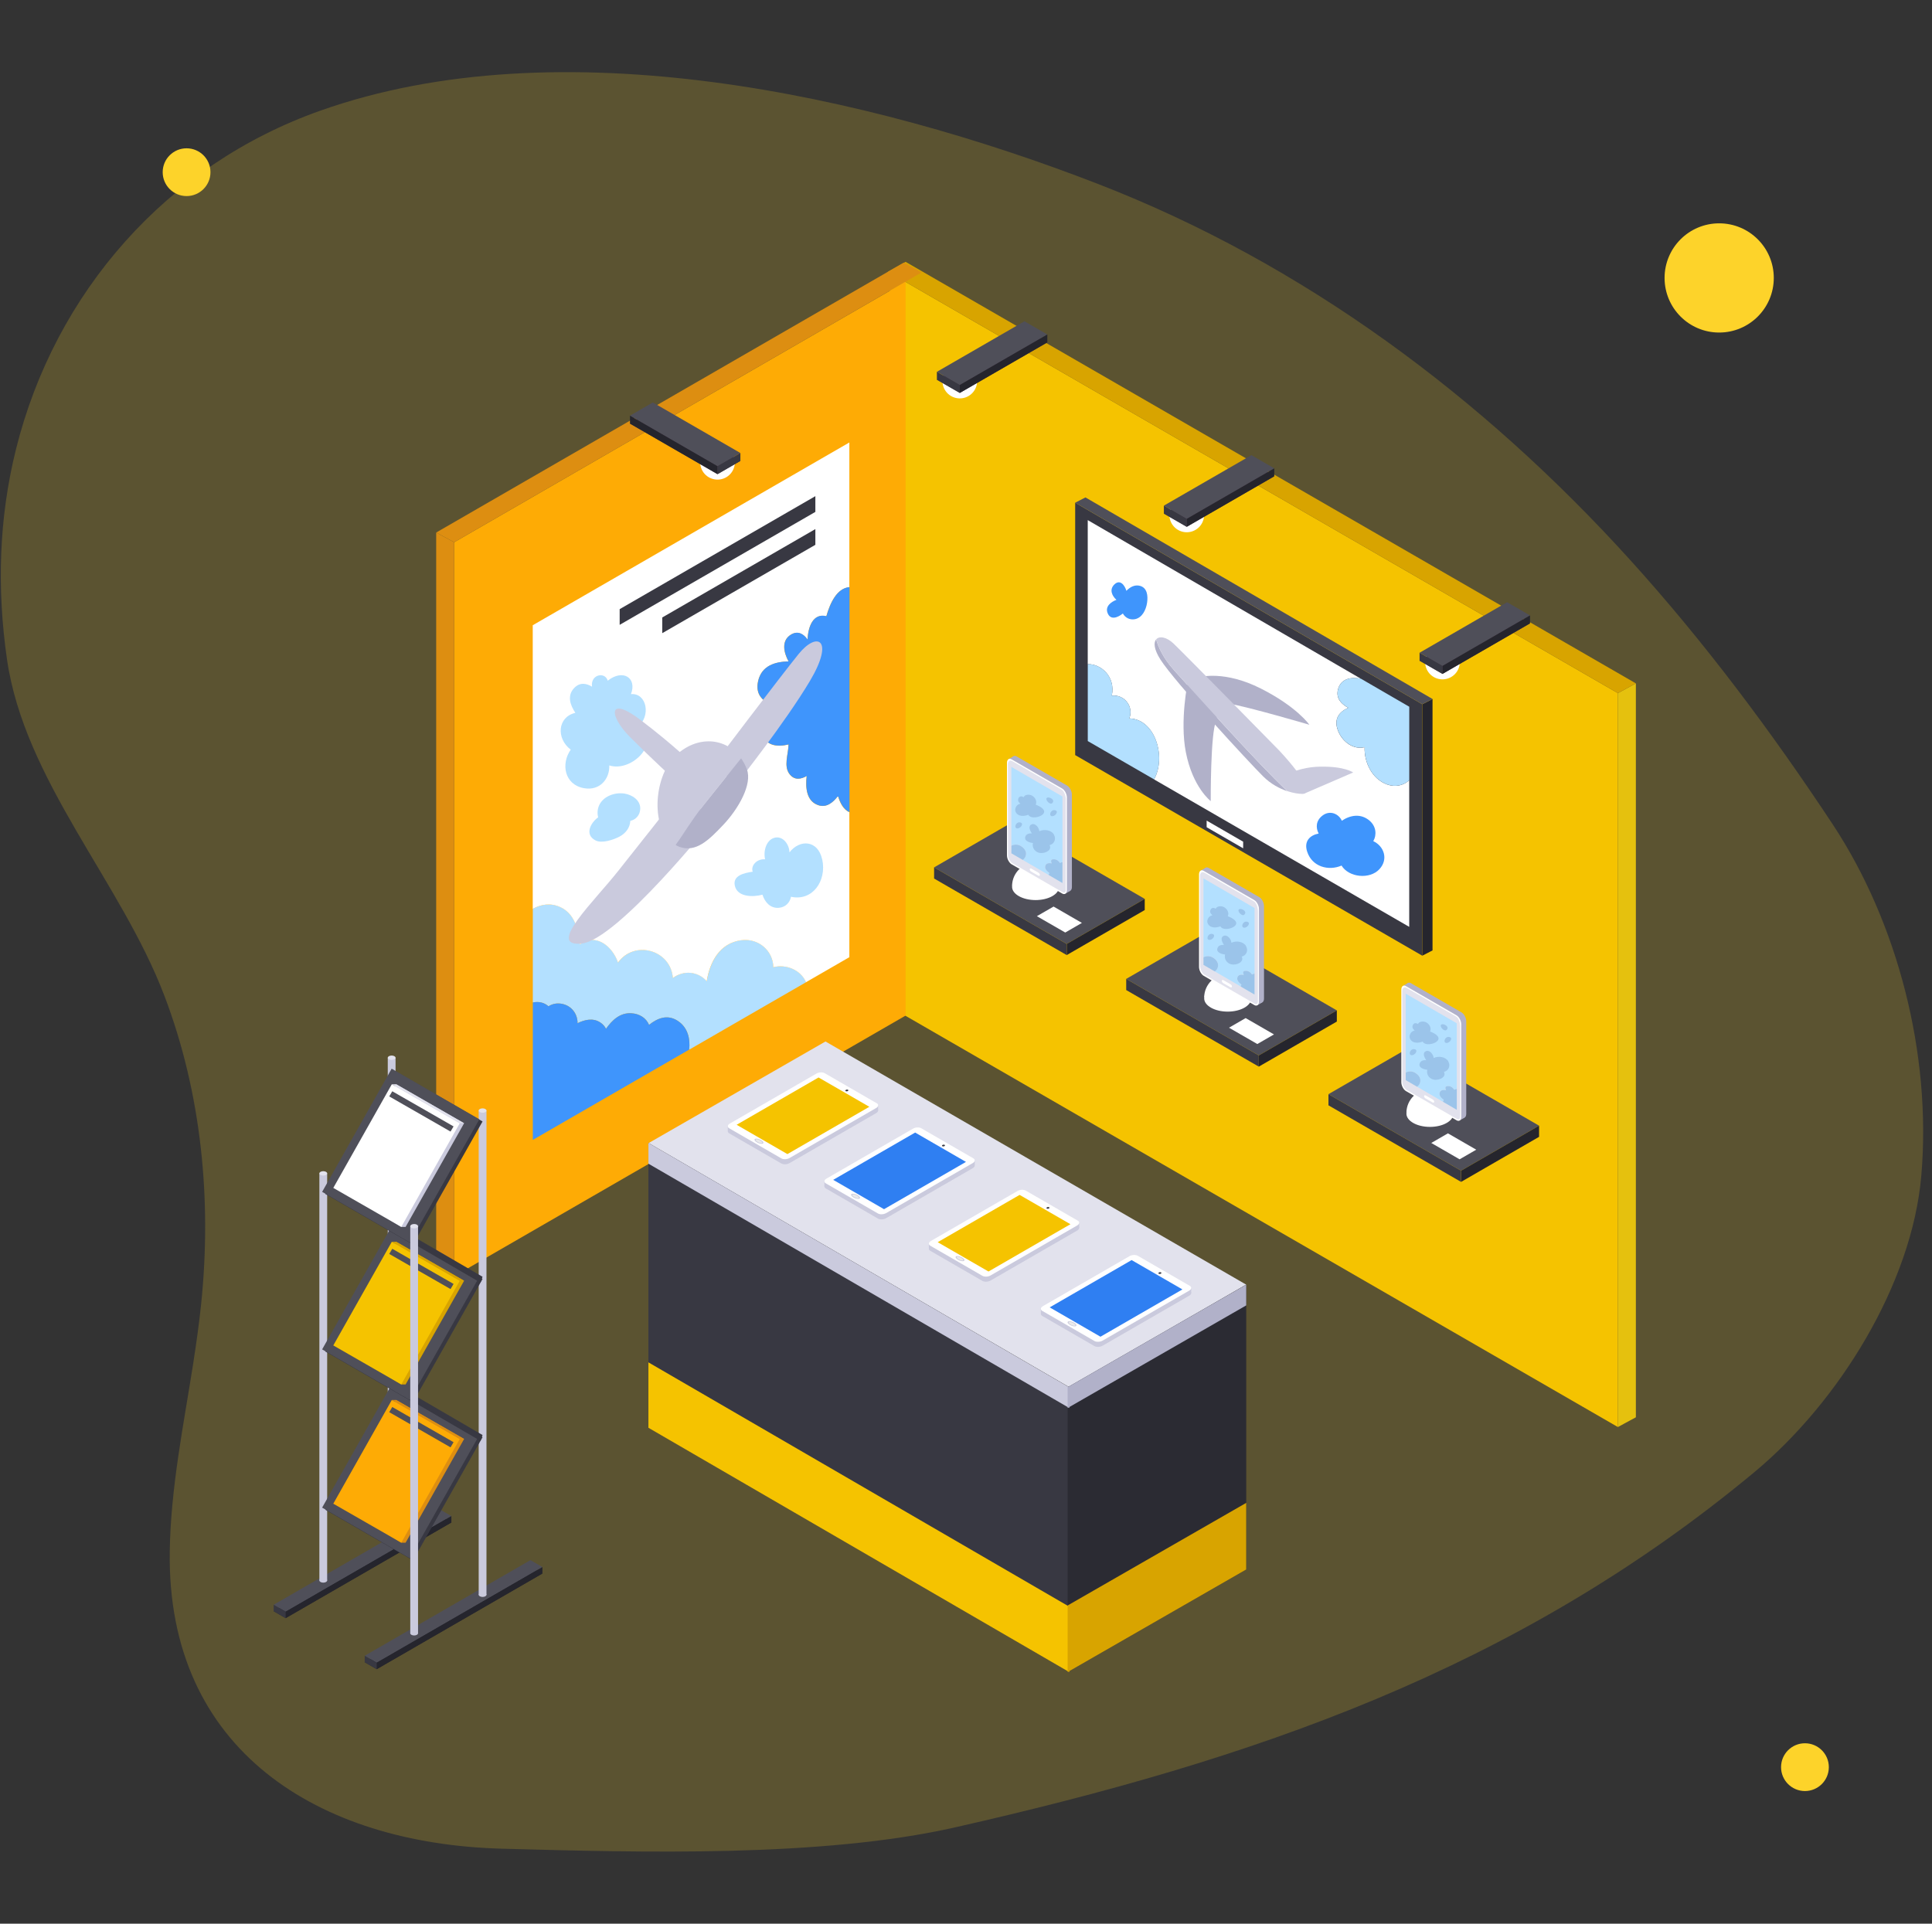 <svg width="241" height="240" viewBox="0 0 241 240" fill="none" xmlns="http://www.w3.org/2000/svg">
<rect x="0" y="0" width="241" height="240" fill="#333333" stroke="none"/>
<g clip-path="url(#clip0_3243_11984)">
<path opacity="0.2" d="M24.126 169.926C24.5 167.517 24.841 165.099 25.092 162.676C26.429 149.739 25.147 136.443 20.528 124.285C15.122 110.032 3.031 97.371 0.86 82.181C-0.392 73.428 -0.149 64.676 1.988 56.068C6.867 36.446 20.826 20.575 39.958 13.806C69.831 3.236 108.299 11.831 137.005 22.964C162.651 32.913 184.946 49.545 203.341 69.852C212.656 80.138 220.97 91.275 228.616 102.846C236.662 115.021 240.97 131.411 239.668 146.656C238.505 160.254 229.31 174.975 218.807 183.694C189.058 208.399 156.158 219.578 119.189 227.969C102.467 231.766 79.916 231.106 62.632 230.642C39.775 230.029 20.805 218.411 21.175 193.549C21.295 185.606 22.9 177.785 24.13 169.926H24.126Z" fill="#FDD32A"/>
<path d="M214.452 41.487C218.214 41.487 221.264 38.437 221.264 34.675C221.264 30.913 218.214 27.863 214.452 27.863C210.69 27.863 207.641 30.913 207.641 34.675C207.641 38.437 210.69 41.487 214.452 41.487Z" fill="#FDD32A"/>
<path d="M23.274 24.462C24.92 24.462 26.254 23.128 26.254 21.482C26.254 19.836 24.92 18.502 23.274 18.502C21.628 18.502 20.294 19.836 20.294 21.482C20.294 23.128 21.628 24.462 23.274 24.462Z" fill="#FDD32A"/>
<path d="M225.151 223.448C226.796 223.448 228.131 222.114 228.131 220.468C228.131 218.822 226.796 217.488 225.151 217.488C223.505 217.488 222.171 218.822 222.171 220.468C222.171 222.114 223.505 223.448 225.151 223.448Z" fill="#FDD32A"/>
<path d="M201.817 178.036L110.998 125.6V34.041L201.817 86.477V178.036Z" fill="#F5C300"/>
<path d="M201.817 86.477L204.06 85.259V176.819L201.817 178.036V86.477Z" fill="#E5C10E"/>
<path d="M112.965 32.666L110.76 33.905L201.817 86.477L204.06 85.259L112.965 32.666Z" fill="#D8A400"/>
<path d="M121.76 48.273C121.356 49.397 120.117 49.98 118.993 49.575C117.869 49.171 117.286 47.932 117.69 46.808C118.095 45.684 119.334 45.101 120.458 45.505C121.582 45.91 122.165 47.149 121.76 48.273Z" fill="white"/>
<path d="M130.645 42.717L119.725 49.022L116.869 47.374L127.789 41.069L130.645 42.717Z" fill="#4C3948"/>
<path d="M130.645 41.729L119.725 48.034L116.869 46.387L127.789 40.082L130.645 41.729Z" fill="#4F4F59"/>
<path d="M130.645 41.729V42.717L119.725 49.022V48.034L130.645 41.729Z" fill="#25252D"/>
<path d="M116.869 46.387V47.374L119.725 49.022V48.034L116.869 46.387Z" fill="#383842"/>
<path d="M150.071 64.974C149.666 66.097 148.427 66.681 147.304 66.276C146.18 65.872 145.596 64.633 146.001 63.509C146.405 62.385 147.644 61.802 148.768 62.206C149.892 62.611 150.475 63.85 150.071 64.974Z" fill="white"/>
<path d="M158.956 59.418L148.036 65.723L145.183 64.075L156.103 57.77L158.956 59.418Z" fill="#4C3948"/>
<path d="M158.956 58.43L148.036 64.735L145.183 63.083L156.103 56.783L158.956 58.43Z" fill="#4F4F59"/>
<path d="M158.955 58.43V59.418L148.036 65.723V64.735L158.955 58.43Z" fill="#25252D"/>
<path d="M145.183 63.083V64.075L148.036 65.723V64.735L145.183 63.083Z" fill="#383842"/>
<path d="M181.97 83.326C181.565 84.45 180.327 85.034 179.203 84.629C178.079 84.225 177.496 82.986 177.9 81.862C178.304 80.738 179.543 80.155 180.667 80.559C181.791 80.964 182.374 82.203 181.97 83.326Z" fill="white"/>
<path d="M190.855 77.771L179.935 84.076L177.078 82.428L187.998 76.123L190.855 77.771Z" fill="#4C3948"/>
<path d="M190.855 76.779L179.935 83.084L177.078 81.436L187.998 75.131L190.855 76.779Z" fill="#4F4F59"/>
<path d="M190.855 76.779V77.771L179.935 84.076V83.084L190.855 76.779Z" fill="#25252D"/>
<path d="M177.078 81.436V82.428L179.935 84.076V83.084L177.078 81.436Z" fill="#383842"/>
<path d="M134.119 94.204L177.419 119.232V87.86L134.119 62.717V94.204Z" fill="#383842"/>
<path d="M173.004 97.86C171.152 97.175 170.152 95.106 170.224 93.216C168.871 93.565 167.474 92.599 166.916 91.189C166.329 89.704 167.04 88.822 168.177 88.303C167.325 87.835 166.64 87.154 166.891 86.059C167.219 84.642 168.568 84.429 169.765 84.68L135.686 64.888V82.858C137.32 82.816 139.172 84.395 138.687 86.783C140.369 86.638 141.429 88.248 140.867 89.631C144.089 89.691 145.511 94.438 143.957 97.235L175.788 115.634V97.337C175.103 97.992 174.056 98.248 173.004 97.86Z" fill="white"/>
<path d="M140.871 89.631C141.433 88.243 140.369 86.638 138.691 86.783C139.177 84.391 137.325 82.811 135.69 82.858V92.454L143.962 97.234C145.52 94.438 144.098 89.691 140.871 89.631Z" fill="#B3E0FF"/>
<path d="M169.769 84.676C168.572 84.425 167.223 84.642 166.895 86.055C166.644 87.149 167.329 87.83 168.181 88.299C167.044 88.818 166.329 89.699 166.921 91.185C167.478 92.59 168.875 93.556 170.229 93.212C170.152 95.106 171.152 97.175 173.008 97.856C174.056 98.243 175.107 97.988 175.793 97.332V88.171L169.769 84.676Z" fill="#B3E0FF"/>
<path d="M177.419 119.231L178.696 118.572V87.205L177.419 87.86V119.231Z" fill="#25252D"/>
<path d="M135.4 62.057L134.119 62.717L177.419 87.86L178.696 87.205L135.4 62.057Z" fill="#4F4F59"/>
<path d="M150.518 103.203L155.073 105.834V105.008L150.518 102.377V103.203Z" fill="white"/>
<path d="M171.306 104.944C171.765 104.131 171.659 103.084 170.837 102.382C169.747 101.453 168.432 101.688 167.38 102.394C167.002 101.53 165.903 101.036 164.971 101.747C164.141 102.377 164.111 103.259 164.49 103.991C163.409 104.199 162.617 104.94 163.064 106.273C163.685 108.142 165.72 108.686 167.346 107.988C168.249 109.474 170.859 109.747 172.068 108.44C173.243 107.171 172.608 105.536 171.301 104.94L171.306 104.944Z" fill="#3F95FC"/>
<path d="M142.212 73.092C141.565 72.909 140.973 73.228 140.509 73.709C140.283 72.969 139.709 72.253 139.023 72.9C138.342 73.543 138.708 74.34 139.266 74.833C138.585 75.093 137.853 75.646 138.151 76.451C138.517 77.451 139.466 77.026 140.066 76.54C140.377 77.09 140.96 77.371 141.582 77.247C142.472 77.068 142.953 76.106 143.089 75.191C143.217 74.318 143.102 73.343 142.216 73.092H142.212Z" fill="#3F95FC"/>
<path d="M149.713 84.467C149.713 84.467 152.744 83.612 157.265 85.893C161.787 88.175 163.332 90.419 163.332 90.419C163.332 90.419 155.775 88.197 153.259 87.775C150.743 87.354 149.709 84.467 149.709 84.467H149.713Z" fill="#B1B1C9"/>
<path d="M160.518 96.621C160.518 96.621 162.204 95.693 164.664 95.647C167.772 95.591 168.794 96.375 168.794 96.375L162.74 98.989L160.518 96.621Z" fill="#CACADD"/>
<path d="M148.172 85.046C148.172 85.046 147.155 89.899 147.921 93.833C148.777 98.239 151.029 99.946 151.029 99.946C151.029 99.946 150.982 91.475 151.71 89.912C152.438 88.35 148.172 85.046 148.172 85.046Z" fill="#B1B1C9"/>
<path d="M146.452 83.612C145.06 82.075 144.468 80.653 144.213 79.776C143.889 80.168 143.94 81.002 144.741 82.266C146.495 85.034 155.788 95.097 157.551 96.847C158.534 97.826 159.624 98.388 160.577 98.703C157.048 95.438 148.032 85.361 146.448 83.612H146.452Z" fill="#B1B1C9"/>
<path d="M159.539 93.603C159.539 93.603 148.01 81.845 146.405 80.304C145.533 79.465 144.605 79.303 144.217 79.776C144.473 80.657 145.06 82.075 146.457 83.612C148.04 85.361 157.057 95.434 160.586 98.703C161.34 98.95 162.017 99.048 162.476 99.048C163.353 99.048 163.387 97.733 159.543 93.603H159.539Z" fill="#CACADD"/>
<path d="M133.063 117.763L116.52 108.214L126.256 102.59L142.795 112.143L133.063 117.763Z" fill="#4F4F59"/>
<path d="M132.88 116.341L129.342 114.302L131.424 113.101L134.958 115.141L132.88 116.341Z" fill="white"/>
<path d="M142.795 112.144L133.063 117.763V119.155L142.795 113.536V112.144Z" fill="#25252D"/>
<path d="M116.52 108.214V109.606L133.063 119.155V117.763L116.52 108.214Z" fill="#383842"/>
<path d="M129.181 108.989C127.559 108.989 126.247 109.73 126.247 110.641C126.247 111.552 127.563 112.292 129.181 112.292C130.798 112.292 132.114 111.552 132.114 110.641C132.114 109.73 130.798 108.989 129.181 108.989Z" fill="white"/>
<path d="M129.181 107.614C127.576 107.614 126.277 108.899 126.247 110.496H132.118C132.084 108.899 130.786 107.614 129.185 107.614H129.181Z" fill="white"/>
<path d="M125.801 94.71L126.73 95.127L126.431 94.344L125.801 94.71Z" fill="#B1B1C9"/>
<path d="M133.127 98.014L126.818 94.37C126.499 94.182 126.235 94.382 126.235 94.812V106.349C126.235 106.779 126.499 107.282 126.818 107.465L133.127 111.109C133.446 111.296 133.71 111.096 133.71 110.666V99.129C133.71 98.699 133.446 98.201 133.127 98.014Z" fill="#B1B1C9"/>
<path d="M132.876 111.505L133.494 111.143L133.038 110.696L132.876 111.505Z" fill="#B1B1C9"/>
<path d="M132.501 98.38L126.192 94.736C125.873 94.549 125.609 94.749 125.609 95.179V106.716C125.609 107.146 125.873 107.644 126.192 107.831L132.501 111.475C132.821 111.662 133.085 111.462 133.085 111.032V99.495C133.085 99.065 132.821 98.567 132.501 98.38Z" fill="white"/>
<path d="M132.433 98.52L126.294 94.966C125.988 94.787 125.728 94.957 125.728 95.366L125.741 106.639C125.741 107.048 125.992 107.524 126.299 107.703L132.497 111.284C132.804 111.462 132.953 111.322 132.953 110.913V99.73C132.953 99.321 132.765 98.704 132.438 98.525L132.433 98.52Z" fill="#E2E2ED"/>
<path d="M129.534 108.874L128.653 108.372C128.546 108.312 128.453 108.346 128.448 108.444C128.444 108.546 128.525 108.678 128.632 108.738L129.513 109.24C129.619 109.3 129.713 109.266 129.717 109.168C129.721 109.07 129.64 108.933 129.534 108.874Z" fill="white"/>
<path d="M130.39 108.044C130.492 107.669 130.858 107.661 131.194 107.712C131.071 107.448 131.037 107.184 131.488 107.201C131.799 107.214 132.067 107.405 132.216 107.665C132.31 107.609 132.42 107.575 132.531 107.554V99.372L126.158 95.677V105.506C126.49 105.34 126.912 105.302 127.299 105.523C127.801 105.813 128.138 106.302 127.916 106.839C127.84 107.026 127.716 107.171 127.571 107.277L130.794 109.151C130.824 109.07 130.845 108.985 130.896 108.912C130.598 108.695 130.288 108.38 130.381 108.035L130.39 108.044Z" fill="#B3E0FF"/>
<path d="M132.531 107.554C132.42 107.575 132.31 107.609 132.216 107.665C132.067 107.405 131.799 107.214 131.488 107.201C131.037 107.184 131.071 107.443 131.194 107.712C130.858 107.656 130.492 107.669 130.39 108.044C130.296 108.389 130.607 108.699 130.905 108.921C130.849 108.993 130.828 109.078 130.803 109.159L132.531 110.164V107.563V107.554Z" fill="#9BC4EA"/>
<path d="M127.921 106.843C128.142 106.307 127.806 105.817 127.303 105.528C126.916 105.306 126.49 105.345 126.162 105.511V106.46L127.58 107.282C127.725 107.175 127.844 107.03 127.925 106.843H127.921Z" fill="#9BC4EA"/>
<path d="M131.475 104.123C131.135 103.544 130.254 103.416 129.645 103.701C129.615 103.242 129.134 102.68 128.717 102.833C128.227 103.012 128.427 103.548 128.717 103.97C128.372 103.953 128.027 104.038 127.908 104.361C127.708 104.902 128.38 105.115 128.857 105.174C128.683 105.792 129.172 106.409 129.858 106.426C130.211 106.434 130.726 106.285 130.926 105.966C131.041 105.783 131.011 105.6 130.926 105.43C131.471 105.323 131.799 104.698 131.467 104.127L131.475 104.123Z" fill="#9BC4EA"/>
<path d="M129.193 100.393C129.385 100.006 129.168 99.504 128.734 99.261C128.393 99.069 127.823 99.116 127.691 99.453C127.465 99.321 127.205 99.278 127.052 99.576C126.903 99.87 127.069 100.1 127.286 100.27C127.099 100.304 126.933 100.381 126.792 100.572C126.626 100.802 126.584 101.087 126.72 101.343C127.018 101.888 127.733 101.862 128.27 101.649C128.568 102.198 129.713 101.99 130.109 101.573C130.581 101.075 129.789 100.606 129.189 100.389L129.193 100.393Z" fill="#9BC4EA"/>
<path d="M130.539 99.763C130.62 100.057 131.046 100.385 131.238 100.215C131.83 99.691 130.377 99.15 130.539 99.763Z" fill="#9BC4EA"/>
<path d="M131.667 101.1C131.097 100.9 130.768 101.739 131.19 101.82C131.595 101.9 132.094 101.249 131.667 101.1Z" fill="#9BC4EA"/>
<path d="M127.329 102.624C126.758 102.424 126.43 103.263 126.852 103.344C127.257 103.425 127.755 102.773 127.329 102.624Z" fill="#9BC4EA"/>
<path d="M157.023 131.675L140.484 122.126L150.22 116.507L166.759 126.056L157.023 131.675Z" fill="#4F4F59"/>
<path d="M156.84 130.253L153.306 128.214L155.384 127.014L158.917 129.053L156.84 130.253Z" fill="white"/>
<path d="M166.759 126.056L157.023 131.675V133.072L166.759 127.448V126.056Z" fill="#25252D"/>
<path d="M140.484 122.126V123.518L157.023 133.071V131.675L140.484 122.126Z" fill="#383842"/>
<path d="M153.144 122.906C151.522 122.906 150.211 123.646 150.211 124.557C150.211 125.468 151.527 126.209 153.144 126.209C154.762 126.209 156.078 125.468 156.078 124.557C156.078 123.646 154.762 122.906 153.144 122.906Z" fill="white"/>
<path d="M153.144 121.526C151.539 121.526 150.241 122.812 150.211 124.408H156.082C156.048 122.812 154.749 121.526 153.149 121.526H153.144Z" fill="white"/>
<path d="M149.76 108.627L150.693 109.04L150.395 108.256L149.76 108.627Z" fill="#B1B1C9"/>
<path d="M157.091 111.926L150.782 108.282C150.462 108.095 150.198 108.295 150.198 108.725V120.262C150.198 120.692 150.462 121.19 150.782 121.377L157.091 125.021C157.41 125.209 157.674 125.009 157.674 124.579V113.042C157.674 112.612 157.41 112.109 157.091 111.926Z" fill="#B1B1C9"/>
<path d="M156.835 125.421L157.453 125.06L156.997 124.613L156.835 125.421Z" fill="#B1B1C9"/>
<path d="M156.461 112.292L150.152 108.648C149.832 108.461 149.568 108.661 149.568 109.091V120.628C149.568 121.058 149.832 121.556 150.152 121.743L156.461 125.388C156.78 125.575 157.044 125.375 157.044 124.945V113.408C157.044 112.978 156.78 112.48 156.461 112.292Z" fill="white"/>
<path d="M156.397 112.433L150.258 108.878C149.952 108.699 149.692 108.87 149.692 109.278L149.705 120.551C149.705 120.96 149.956 121.437 150.262 121.616L156.461 125.196C156.767 125.375 156.916 125.234 156.916 124.826V113.642C156.916 113.233 156.729 112.616 156.401 112.437L156.397 112.433Z" fill="#E2E2ED"/>
<path d="M153.494 122.791L152.612 122.288C152.506 122.229 152.412 122.263 152.408 122.361C152.404 122.459 152.485 122.595 152.591 122.654L153.472 123.157C153.579 123.216 153.672 123.182 153.677 123.084C153.681 122.982 153.6 122.85 153.494 122.791Z" fill="white"/>
<path d="M154.353 121.956C154.456 121.581 154.822 121.573 155.158 121.624C155.035 121.36 155.001 121.096 155.452 121.113C155.763 121.126 156.031 121.317 156.18 121.577C156.273 121.522 156.384 121.488 156.495 121.466V113.284L150.122 109.589V119.419C150.454 119.253 150.875 119.214 151.263 119.436C151.765 119.725 152.101 120.215 151.88 120.751C151.803 120.939 151.68 121.083 151.535 121.19L154.758 123.063C154.788 122.982 154.809 122.897 154.86 122.824C154.562 122.607 154.251 122.292 154.345 121.948L154.353 121.956Z" fill="#B3E0FF"/>
<path d="M156.491 121.471C156.38 121.492 156.269 121.526 156.176 121.581C156.027 121.322 155.758 121.13 155.448 121.117C154.996 121.1 155.03 121.36 155.154 121.628C154.817 121.573 154.451 121.586 154.349 121.96C154.256 122.305 154.566 122.616 154.864 122.837C154.809 122.91 154.788 122.995 154.762 123.076L156.491 124.08V121.479V121.471Z" fill="#9BC4EA"/>
<path d="M151.88 120.76C152.101 120.223 151.765 119.734 151.263 119.444C150.875 119.223 150.45 119.261 150.122 119.427V120.377L151.539 121.198C151.684 121.092 151.803 120.947 151.884 120.76H151.88Z" fill="#9BC4EA"/>
<path d="M155.439 118.035C155.098 117.456 154.217 117.328 153.608 117.614C153.579 117.154 153.098 116.592 152.68 116.745C152.191 116.924 152.391 117.46 152.68 117.882C152.336 117.865 151.991 117.95 151.872 118.274C151.671 118.814 152.344 119.027 152.821 119.087C152.646 119.704 153.136 120.321 153.821 120.338C154.175 120.347 154.69 120.198 154.89 119.879C155.005 119.691 154.975 119.512 154.89 119.342C155.435 119.236 155.763 118.61 155.431 118.039L155.439 118.035Z" fill="#9BC4EA"/>
<path d="M153.153 114.31C153.345 113.923 153.127 113.42 152.693 113.178C152.353 112.986 151.782 113.033 151.65 113.369C151.425 113.237 151.165 113.195 151.012 113.493C150.863 113.787 151.029 114.016 151.246 114.187C151.058 114.221 150.892 114.297 150.752 114.489C150.586 114.719 150.543 115.004 150.68 115.26C150.978 115.804 151.693 115.779 152.229 115.566C152.527 116.115 153.672 115.907 154.068 115.489C154.541 114.991 153.749 114.523 153.149 114.306L153.153 114.31Z" fill="#9BC4EA"/>
<path d="M154.498 113.676C154.579 113.97 155.005 114.297 155.197 114.127C155.789 113.603 154.336 113.063 154.498 113.676Z" fill="#9BC4EA"/>
<path d="M155.627 115.012C155.056 114.812 154.728 115.651 155.15 115.732C155.555 115.813 156.053 115.161 155.627 115.012Z" fill="#9BC4EA"/>
<path d="M151.289 116.537C150.718 116.337 150.39 117.175 150.812 117.256C151.216 117.337 151.715 116.686 151.289 116.537Z" fill="#9BC4EA"/>
<path d="M182.255 146.056L165.712 136.507L175.448 130.888L191.987 140.437L182.255 146.056Z" fill="#4F4F59"/>
<path d="M182.072 144.634L178.539 142.595L180.616 141.395L184.15 143.434L182.072 144.634Z" fill="white"/>
<path d="M191.987 140.437L182.255 146.056V147.452L191.987 141.829V140.437Z" fill="#25252D"/>
<path d="M165.712 136.507V137.899L182.255 147.452V146.056L165.712 136.507Z" fill="#383842"/>
<path d="M178.373 137.286C176.751 137.286 175.439 138.027 175.439 138.938C175.439 139.849 176.755 140.59 178.373 140.59C179.99 140.59 181.306 139.849 181.306 138.938C181.306 138.027 179.99 137.286 178.373 137.286Z" fill="white"/>
<path d="M178.373 135.907C176.768 135.907 175.469 137.193 175.439 138.789H181.31C181.276 137.193 179.978 135.907 178.377 135.907H178.373Z" fill="white"/>
<path d="M174.993 123.008L175.921 123.421L175.623 122.637L174.993 123.008Z" fill="#B1B1C9"/>
<path d="M182.319 126.307L176.01 122.663C175.691 122.476 175.427 122.676 175.427 123.106V134.643C175.427 135.073 175.691 135.575 176.01 135.758L182.319 139.402C182.638 139.589 182.902 139.389 182.902 138.959V127.422C182.902 126.992 182.638 126.494 182.319 126.307Z" fill="#B1B1C9"/>
<path d="M182.068 139.802L182.686 139.44L182.23 138.993L182.068 139.802Z" fill="#B1B1C9"/>
<path d="M181.693 126.673L175.384 123.029C175.065 122.842 174.801 123.042 174.801 123.472V135.009C174.801 135.439 175.065 135.937 175.384 136.124L181.693 139.768C182.012 139.956 182.276 139.756 182.276 139.326V127.789C182.276 127.359 182.012 126.861 181.693 126.673Z" fill="white"/>
<path d="M181.625 126.814L175.486 123.259C175.18 123.08 174.92 123.25 174.92 123.659L174.933 134.932C174.933 135.341 175.184 135.818 175.491 135.996L181.689 139.577C181.996 139.756 182.145 139.615 182.145 139.206V128.023C182.145 127.614 181.957 126.997 181.629 126.818L181.625 126.814Z" fill="#E2E2ED"/>
<path d="M178.726 137.171L177.845 136.669C177.738 136.61 177.645 136.644 177.64 136.742C177.636 136.839 177.717 136.976 177.823 137.035L178.705 137.538C178.811 137.597 178.905 137.563 178.909 137.465C178.913 137.363 178.832 137.231 178.726 137.171Z" fill="white"/>
<path d="M179.582 136.337C179.684 135.962 180.05 135.954 180.386 136.005C180.263 135.741 180.229 135.477 180.68 135.494C180.991 135.507 181.259 135.698 181.408 135.958C181.502 135.903 181.612 135.869 181.723 135.847V127.665L175.35 123.97V133.8C175.682 133.634 176.103 133.595 176.491 133.817C176.993 134.106 177.33 134.596 177.108 135.132C177.032 135.319 176.908 135.464 176.763 135.571L179.986 137.444C180.016 137.363 180.037 137.278 180.088 137.205C179.79 136.988 179.479 136.673 179.573 136.328L179.582 136.337Z" fill="#B3E0FF"/>
<path d="M181.723 135.851C181.612 135.873 181.502 135.907 181.408 135.962C181.259 135.702 180.991 135.511 180.68 135.498C180.229 135.481 180.263 135.741 180.386 136.009C180.05 135.954 179.684 135.966 179.582 136.341C179.488 136.686 179.799 136.997 180.097 137.218C180.041 137.29 180.02 137.376 179.995 137.456L181.723 138.461V135.86V135.851Z" fill="#9BC4EA"/>
<path d="M177.112 135.141C177.334 134.604 176.998 134.115 176.495 133.825C176.108 133.604 175.682 133.642 175.354 133.808V134.757L176.772 135.579C176.917 135.473 177.036 135.328 177.117 135.141H177.112Z" fill="#9BC4EA"/>
<path d="M180.667 132.416C180.327 131.837 179.445 131.709 178.837 131.995C178.807 131.535 178.326 130.973 177.909 131.126C177.419 131.305 177.619 131.841 177.909 132.263C177.564 132.246 177.219 132.331 177.1 132.654C176.9 133.195 177.572 133.408 178.049 133.468C177.874 134.085 178.364 134.702 179.049 134.719C179.403 134.728 179.918 134.579 180.118 134.259C180.233 134.076 180.203 133.893 180.118 133.723C180.663 133.617 180.991 132.991 180.659 132.42L180.667 132.416Z" fill="#9BC4EA"/>
<path d="M178.385 128.691C178.577 128.304 178.36 127.801 177.926 127.559C177.585 127.367 177.015 127.414 176.883 127.75C176.657 127.618 176.397 127.576 176.244 127.874C176.095 128.167 176.261 128.397 176.478 128.568C176.291 128.602 176.125 128.678 175.984 128.87C175.818 129.1 175.776 129.385 175.912 129.64C176.21 130.185 176.925 130.16 177.462 129.947C177.76 130.496 178.905 130.288 179.301 129.87C179.773 129.372 178.981 128.904 178.381 128.687L178.385 128.691Z" fill="#9BC4EA"/>
<path d="M179.731 128.057C179.812 128.35 180.238 128.678 180.429 128.508C181.022 127.984 179.569 127.444 179.731 128.057Z" fill="#9BC4EA"/>
<path d="M180.859 129.393C180.288 129.193 179.96 130.032 180.382 130.113C180.787 130.194 181.285 129.542 180.859 129.393Z" fill="#9BC4EA"/>
<path d="M176.521 130.917C175.95 130.717 175.622 131.556 176.044 131.637C176.449 131.718 176.947 131.066 176.521 130.917Z" fill="#9BC4EA"/>
<path d="M56.655 67.651V159.215L112.965 126.703V35.144L56.655 67.651Z" fill="#FEAB05"/>
<path d="M56.655 67.651L54.411 66.438V158.015L56.655 159.232V67.651Z" fill="#DD8E11"/>
<path d="M112.727 32.768L114.966 33.986L56.655 67.651L54.411 66.438L112.727 32.768Z" fill="#DD8E11"/>
<path d="M87.469 58.405C87.873 59.529 89.112 60.112 90.236 59.708C91.36 59.303 91.943 58.064 91.538 56.94C91.134 55.816 89.895 55.233 88.771 55.638C87.647 56.042 87.064 57.281 87.469 58.405Z" fill="white"/>
<path d="M78.584 52.849L89.504 59.154L92.356 57.507L81.436 51.202L78.584 52.849Z" fill="#4C3948"/>
<path d="M78.584 51.861L89.504 58.166L92.356 56.515L81.436 50.21L78.584 51.861Z" fill="#4F4F59"/>
<path d="M78.584 51.862V52.849L89.504 59.154V58.166L78.584 51.862Z" fill="#25252D"/>
<path d="M92.356 56.515V57.507L89.504 59.154V58.166L92.356 56.515Z" fill="#383842"/>
<path d="M96.473 120.658C96.447 118.627 94.65 117.005 92.471 117.295C89.797 117.648 88.554 119.998 88.167 122.403C87.073 121.173 85.323 120.994 83.944 122.003C83.663 118.5 79.167 117.222 77.098 120.079C76.383 117.976 74.271 116.358 72.36 117.814C72.164 116.001 71.692 113.991 69.925 113.174C68.682 112.603 67.515 112.812 66.464 113.378V125.064C66.642 125.026 66.826 125.005 67.017 125.009C67.609 125.017 68.056 125.226 68.418 125.541C68.886 125.247 69.444 125.107 70.095 125.234C71.342 125.477 72.058 126.533 72.045 127.648C72.952 127.206 73.986 126.967 74.889 127.563C75.212 127.78 75.446 128.048 75.595 128.346C76.353 127.269 77.337 126.337 78.724 126.409C79.78 126.465 80.606 127.005 80.964 127.857C82.015 127.027 83.228 126.516 84.523 127.346C85.804 128.168 86.119 129.573 85.97 130.956L100.555 122.535C99.904 120.999 98.082 120.258 96.477 120.662L96.473 120.658Z" fill="#B3E0FF"/>
<path d="M84.523 127.346C83.228 126.516 82.015 127.027 80.964 127.857C80.606 127.005 79.78 126.46 78.724 126.409C77.337 126.337 76.353 127.269 75.595 128.346C75.446 128.048 75.212 127.776 74.889 127.563C73.986 126.963 72.952 127.206 72.045 127.648C72.058 126.537 71.342 125.477 70.095 125.234C69.444 125.111 68.886 125.247 68.418 125.541C68.06 125.226 67.609 125.017 67.017 125.009C66.826 125.009 66.642 125.03 66.464 125.064V142.212L85.966 130.952C86.119 129.568 85.8 128.168 84.518 127.342L84.523 127.346Z" fill="#3F95FC"/>
<path d="M104.531 99.304C103.901 100.142 103.088 100.802 102.067 100.457C100.602 99.963 100.449 98.308 100.619 96.817C99.908 97.222 99.125 97.379 98.507 96.613C97.703 95.608 98.333 94.123 98.359 92.884C96.941 93.216 95.361 93.118 94.936 91.177C94.621 89.738 95.263 88.631 96.196 87.877C95.097 87.456 94.225 86.621 94.548 85.042C94.97 82.999 96.754 82.56 98.359 82.522C97.758 81.415 97.426 79.942 98.639 79.188C99.504 78.652 100.223 79.073 100.73 79.793C100.798 78.124 101.458 76.477 103.071 76.881C103.531 75.267 104.37 73.394 105.949 73.258V55.203L66.455 78.005V113.386C67.507 112.816 68.677 112.607 69.916 113.182C71.683 114 72.16 116.009 72.351 117.822C74.263 116.371 76.37 117.989 77.09 120.087C79.163 117.231 83.658 118.508 83.935 122.012C85.314 121.003 87.064 121.186 88.158 122.412C88.541 120.006 89.784 117.656 92.462 117.303C94.642 117.014 96.439 118.636 96.464 120.666C98.069 120.262 99.891 121.003 100.542 122.539L105.949 119.419V101.339C105.2 101.002 104.783 100.185 104.523 99.308L104.531 99.304Z" fill="white"/>
<path d="M103.084 76.873C101.475 76.468 100.811 78.116 100.743 79.784C100.236 79.065 99.516 78.644 98.652 79.18C97.443 79.933 97.771 81.406 98.371 82.513C96.766 82.552 94.983 82.986 94.561 85.034C94.233 86.613 95.11 87.448 96.209 87.869C95.276 88.623 94.633 89.729 94.948 91.168C95.37 93.109 96.954 93.207 98.371 92.875C98.346 94.114 97.711 95.6 98.52 96.605C99.138 97.371 99.921 97.213 100.632 96.809C100.457 98.299 100.615 99.951 102.079 100.449C103.101 100.794 103.91 100.134 104.544 99.295C104.804 100.172 105.221 100.985 105.97 101.326V73.241C104.395 73.377 103.552 75.251 103.092 76.864L103.084 76.873Z" fill="#3F95FC"/>
<path d="M79.478 90.755C81.279 89.368 80.674 86.417 78.707 86.6C79.491 84.553 77.694 83.429 75.808 84.923C75.48 83.761 73.633 84.131 73.85 85.668C73.135 85.238 72.326 85.093 71.619 85.838C70.712 86.796 71.129 87.975 71.772 88.933C69.542 89.448 69.35 92.126 71.193 93.527C69.959 95.272 70.389 97.891 72.845 98.333C74.825 98.691 76.068 97.171 76.004 95.494C78.886 96.409 82.679 92.377 79.482 90.751L79.478 90.755Z" fill="#B3E0FF"/>
<path d="M102.569 107.256C102.037 104.744 99.725 104.706 98.478 106.345C98.465 105.336 97.635 104.204 96.562 104.532C95.579 104.83 95.2 106.175 95.438 107.205C94.357 107.124 93.625 108.048 93.893 108.755C92.782 108.912 91.402 109.236 91.658 110.479C91.956 111.922 93.897 111.948 95.11 111.62C95.4 112.531 96.068 113.331 97.132 113.259C97.975 113.199 98.533 112.616 98.669 111.879C101.364 112.467 103.131 109.896 102.573 107.256H102.569Z" fill="#B3E0FF"/>
<path d="M101.709 63.863L77.298 77.954V75.996L101.709 61.9V63.863Z" fill="#383842"/>
<path d="M82.611 77.034V78.993L101.709 67.971V66.008L82.611 77.034Z" fill="#383842"/>
<path d="M84.885 98.861C84.885 98.861 80.202 104.732 77.166 108.593C74.131 112.454 68.073 118.176 72.547 117.716C77.022 117.256 88.98 102.284 88.98 102.284L84.889 98.861H84.885Z" fill="#CACADD"/>
<path d="M88.856 95.617C88.856 95.617 97.307 84.446 99.619 81.594C101.93 78.742 104.131 79.725 101.049 84.927C97.963 90.125 91.934 97.733 91.934 97.733L88.856 95.617Z" fill="#CACADD"/>
<path d="M84.042 97.179C84.042 97.179 81.249 94.629 78.58 91.947C75.915 89.265 75.817 86.698 79.963 89.866C84.11 93.033 86.209 95.127 86.209 95.127L84.037 97.175L84.042 97.179Z" fill="#CACADD"/>
<path d="M92.445 94.608C90.581 91.994 86.919 91.662 84.165 94.374C81.547 96.95 81.032 103.633 84.28 105.413C85.37 103.914 86.2 102.42 87.673 100.564C89.457 98.308 91.368 95.941 92.45 94.608H92.445Z" fill="#CACADD"/>
<path d="M90.236 102.893C92.088 100.93 93.884 97.848 93.16 95.953C92.969 95.455 92.726 95.008 92.445 94.612C91.364 95.949 89.457 98.312 87.669 100.568C86.2 102.424 85.366 103.919 84.276 105.417C84.425 105.498 84.57 105.583 84.731 105.643C86.792 106.396 88.384 104.855 90.236 102.893Z" fill="#B1B1C9"/>
<path d="M79.865 100.934C79.916 99.836 78.861 99.155 77.894 99.006C76.698 98.819 75.238 99.329 74.723 100.5C74.531 100.939 74.484 101.488 74.616 101.965C73.629 102.688 72.9 104.148 74.297 104.855C75.089 105.255 76.528 104.766 77.256 104.387C78.039 103.978 78.592 103.267 78.626 102.407C79.308 102.275 79.827 101.701 79.861 100.939L79.865 100.934Z" fill="#B3E0FF"/>
<path d="M102.973 129.934L80.883 142.625L133.382 173.072L155.456 160.271L102.973 129.934Z" fill="#E2E2ED"/>
<path d="M80.883 178.13L133.382 208.611V173.072L80.883 142.591V178.13Z" fill="#383842"/>
<path d="M155.456 195.81L133.178 208.611V173.072L155.456 160.271V195.81Z" fill="#2B2B33"/>
<path d="M80.883 178.13L133.382 208.611V200.446L80.883 169.965V178.13Z" fill="#F5C300"/>
<path d="M155.456 195.81L133.178 208.611V200.297L155.456 187.496V195.81Z" fill="#D8A400"/>
<path d="M80.883 145.179L133.382 175.661V173.072L80.883 142.591V145.179Z" fill="#CACADD"/>
<path d="M155.456 162.859L133.178 175.661V173.072L155.456 160.271V162.859Z" fill="#B1B1C9"/>
<path d="M116.043 156.048L122.544 159.803C122.803 159.952 123.259 159.935 123.561 159.76L134.379 153.515C134.677 153.34 134.711 153.076 134.451 152.927L127.95 149.172C127.691 149.023 127.235 149.04 126.933 149.215L116.115 155.46C115.817 155.635 115.783 155.899 116.043 156.048Z" fill="#CACADD"/>
<path d="M133.88 153.157H134.626V152.519H133.88V153.157Z" fill="#CACADD"/>
<path d="M115.868 155.775H116.613V155.141H115.868V155.775Z" fill="#CACADD"/>
<path d="M116.043 155.413L122.544 159.168C122.803 159.317 123.259 159.3 123.561 159.126L134.379 152.88C134.677 152.706 134.711 152.442 134.451 152.293L127.95 148.538C127.691 148.389 127.235 148.406 126.933 148.581L116.115 154.826C115.817 155.001 115.783 155.264 116.043 155.413Z" fill="white"/>
<path d="M116.967 154.975L123.306 158.632L133.527 152.731L127.188 149.074L116.967 154.975Z" fill="#F5C300"/>
<path d="M130.598 150.624C130.522 150.671 130.513 150.739 130.581 150.777C130.649 150.816 130.769 150.811 130.845 150.765C130.922 150.718 130.931 150.65 130.862 150.611C130.794 150.573 130.675 150.577 130.598 150.624Z" fill="#383842"/>
<path d="M119.261 156.742C119.125 156.823 119.236 157.014 119.509 157.172C119.781 157.329 120.109 157.389 120.246 157.308C120.382 157.227 120.271 157.036 119.999 156.878C119.726 156.721 119.398 156.661 119.261 156.742Z" fill="#CACADD"/>
<path d="M119.359 156.797C119.266 156.852 119.368 156.997 119.585 157.121C119.802 157.244 120.054 157.304 120.148 157.253C120.241 157.197 120.139 157.053 119.922 156.929C119.704 156.806 119.453 156.746 119.359 156.797Z" fill="#EAEAEA"/>
<path d="M103.012 148.27L109.512 152.025C109.772 152.174 110.228 152.156 110.53 151.982L121.347 145.737C121.645 145.562 121.679 145.298 121.42 145.149L114.919 141.394C114.659 141.245 114.204 141.262 113.902 141.437L103.084 147.682C102.786 147.857 102.752 148.121 103.012 148.27Z" fill="#CACADD"/>
<path d="M120.849 145.379H121.594V144.741H120.849V145.379Z" fill="#CACADD"/>
<path d="M102.832 148.001H103.578V147.367H102.832V148.001Z" fill="#CACADD"/>
<path d="M103.012 147.635L109.512 151.39C109.772 151.539 110.228 151.522 110.53 151.348L121.347 145.102C121.645 144.928 121.679 144.664 121.42 144.515L114.919 140.76C114.659 140.611 114.204 140.628 113.902 140.803L103.084 147.048C102.786 147.222 102.752 147.486 103.012 147.635Z" fill="white"/>
<path d="M103.935 147.197L110.274 150.858L120.496 144.958L114.157 141.296L103.935 147.197Z" fill="#2F7FF2"/>
<path d="M117.567 142.846C117.49 142.893 117.482 142.961 117.55 142.999C117.618 143.038 117.737 143.033 117.814 142.987C117.891 142.94 117.899 142.872 117.831 142.833C117.763 142.795 117.644 142.799 117.567 142.846Z" fill="#383842"/>
<path d="M106.23 148.964C106.094 149.045 106.205 149.236 106.477 149.394C106.75 149.551 107.078 149.611 107.214 149.53C107.351 149.449 107.24 149.258 106.967 149.1C106.695 148.942 106.367 148.883 106.23 148.964Z" fill="#CACADD"/>
<path d="M106.328 149.023C106.234 149.079 106.337 149.223 106.554 149.347C106.771 149.47 107.023 149.53 107.116 149.479C107.21 149.428 107.108 149.279 106.89 149.155C106.673 149.032 106.422 148.972 106.328 149.023Z" fill="#EAEAEA"/>
<path d="M90.964 141.399L97.465 145.153C97.724 145.302 98.18 145.285 98.482 145.111L109.3 138.866C109.598 138.691 109.632 138.427 109.372 138.278L102.871 134.523C102.611 134.374 102.156 134.391 101.854 134.566L91.036 140.811C90.738 140.986 90.704 141.25 90.964 141.399Z" fill="#CACADD"/>
<path d="M108.797 138.508H109.542V137.869H108.797V138.508Z" fill="#CACADD"/>
<path d="M90.784 141.126H91.53V140.492H90.784V141.126Z" fill="#CACADD"/>
<path d="M90.964 140.764L97.465 144.519C97.724 144.668 98.18 144.651 98.482 144.477L109.3 138.231C109.598 138.057 109.632 137.793 109.372 137.644L102.871 133.889C102.611 133.74 102.156 133.757 101.854 133.931L91.036 140.177C90.738 140.351 90.704 140.615 90.964 140.764Z" fill="white"/>
<path d="M91.888 140.326L98.222 143.983L108.444 138.082L102.109 134.425L91.888 140.326Z" fill="#F5C300"/>
<path d="M105.515 135.975C105.438 136.022 105.43 136.09 105.498 136.128C105.566 136.166 105.685 136.162 105.762 136.115C105.839 136.069 105.847 136 105.779 135.962C105.711 135.924 105.592 135.928 105.515 135.975Z" fill="#383842"/>
<path d="M94.182 142.093C94.046 142.174 94.157 142.365 94.429 142.523C94.702 142.68 95.03 142.74 95.167 142.659C95.303 142.578 95.192 142.386 94.919 142.229C94.647 142.071 94.319 142.012 94.182 142.093Z" fill="#CACADD"/>
<path d="M94.28 142.148C94.186 142.203 94.289 142.348 94.506 142.471C94.723 142.595 94.975 142.655 95.068 142.603C95.162 142.548 95.06 142.403 94.843 142.28C94.625 142.156 94.374 142.097 94.28 142.148Z" fill="#EAEAEA"/>
<path d="M130.015 164.179L136.516 167.934C136.775 168.083 137.231 168.066 137.533 167.891L148.351 161.646C148.649 161.471 148.683 161.207 148.423 161.058L141.922 157.303C141.663 157.154 141.207 157.171 140.905 157.346L130.087 163.591C129.789 163.766 129.755 164.03 130.015 164.179Z" fill="#CACADD"/>
<path d="M147.848 161.288H148.593V160.65H147.848V161.288Z" fill="#CACADD"/>
<path d="M129.84 163.911H130.586V163.276H129.84V163.911Z" fill="#CACADD"/>
<path d="M130.015 163.545L136.516 167.299C136.775 167.448 137.231 167.431 137.533 167.257L148.351 161.012C148.649 160.837 148.683 160.573 148.423 160.424L141.922 156.669C141.663 156.52 141.207 156.537 140.905 156.712L130.087 162.957C129.789 163.132 129.755 163.396 130.015 163.545Z" fill="white"/>
<path d="M130.939 163.106L137.274 166.767L147.495 160.867L141.16 157.206L130.939 163.106Z" fill="#2F7FF2"/>
<path d="M144.566 158.755C144.49 158.802 144.481 158.87 144.549 158.908C144.617 158.947 144.737 158.943 144.813 158.896C144.89 158.849 144.899 158.781 144.83 158.742C144.762 158.704 144.643 158.708 144.566 158.755Z" fill="#383842"/>
<path d="M133.234 164.873C133.097 164.954 133.208 165.145 133.481 165.303C133.753 165.46 134.081 165.52 134.218 165.439C134.354 165.358 134.243 165.167 133.971 165.009C133.698 164.852 133.37 164.792 133.234 164.873Z" fill="#CACADD"/>
<path d="M133.331 164.932C133.238 164.988 133.34 165.132 133.557 165.256C133.775 165.379 134.026 165.439 134.12 165.388C134.213 165.337 134.111 165.188 133.894 165.064C133.677 164.941 133.425 164.881 133.331 164.932Z" fill="#EAEAEA"/>
<path d="M67.664 196.308L46.991 208.245L45.493 207.377L66.166 195.444L67.664 196.308Z" fill="#25252D"/>
<path d="M67.664 195.504L46.991 207.441L45.493 206.572L66.166 194.639L67.664 195.504Z" fill="#4F4F59"/>
<path d="M67.664 195.504L46.991 207.441V208.245L67.664 196.308V195.504Z" fill="#25252D"/>
<path d="M45.493 206.572V207.377L46.991 208.245V207.441L45.493 206.572Z" fill="#383842"/>
<path d="M56.306 189.944L35.633 201.877L34.135 201.012L54.807 189.075L56.306 189.944Z" fill="#25252D"/>
<path d="M56.306 189.139L35.633 201.076L34.135 200.208L54.807 188.275L56.306 189.139Z" fill="#4F4F59"/>
<path d="M56.306 189.139L35.633 201.076V201.877L56.306 189.944V189.139Z" fill="#25252D"/>
<path d="M34.135 200.208V201.012L35.633 201.877V201.076L34.135 200.208Z" fill="#383842"/>
<path d="M39.839 197.177C39.839 197.326 40.056 197.449 40.325 197.449C40.593 197.449 40.811 197.326 40.811 197.177C40.811 197.028 40.593 196.904 40.325 196.904C40.056 196.904 39.839 197.028 39.839 197.177Z" fill="#CACADD"/>
<path d="M40.811 146.388H39.839V197.177H40.811V146.388Z" fill="#CACADD"/>
<path d="M39.839 146.388C39.839 146.537 40.056 146.661 40.325 146.661C40.593 146.661 40.811 146.537 40.811 146.388C40.811 146.239 40.593 146.116 40.325 146.116C40.056 146.116 39.839 146.239 39.839 146.388Z" fill="#E2E2ED"/>
<path d="M48.37 192.37C48.37 192.519 48.588 192.643 48.856 192.643C49.125 192.643 49.342 192.519 49.342 192.37C49.342 192.221 49.125 192.098 48.856 192.098C48.588 192.098 48.37 192.221 48.37 192.37Z" fill="#CACADD"/>
<path d="M49.342 131.961H48.37V192.366H49.342V131.961Z" fill="#CACADD"/>
<path d="M48.37 131.961C48.37 132.11 48.588 132.233 48.856 132.233C49.125 132.233 49.342 132.11 49.342 131.961C49.342 131.812 49.125 131.688 48.856 131.688C48.588 131.688 48.37 131.812 48.37 131.961Z" fill="#E2E2ED"/>
<path d="M59.712 198.96C59.712 199.109 59.929 199.233 60.197 199.233C60.466 199.233 60.683 199.109 60.683 198.96C60.683 198.811 60.466 198.688 60.197 198.688C59.929 198.688 59.712 198.811 59.712 198.96Z" fill="#CACADD"/>
<path d="M60.683 138.551H59.712V198.956H60.683V138.551Z" fill="#CACADD"/>
<path d="M59.712 138.551C59.712 138.7 59.929 138.823 60.197 138.823C60.466 138.823 60.683 138.7 60.683 138.551C60.683 138.402 60.466 138.278 60.197 138.278C59.929 138.278 59.712 138.402 59.712 138.551Z" fill="#E2E2ED"/>
<path d="M49.256 172.992L60.193 179.305L51.521 194.674L40.584 188.36L49.256 172.992Z" fill="#383842"/>
<path d="M48.856 172.723L59.793 179.037L51.121 194.405L40.184 188.088L48.856 172.723Z" fill="#4F4F59"/>
<path d="M49.418 174.66L57.894 179.526L50.597 192.464H50.056L42.117 187.598L49.418 174.66Z" fill="#DD8E11"/>
<path d="M48.877 174.66L57.353 179.526L50.056 192.464L41.576 187.598L48.877 174.66Z" fill="#FEAB05"/>
<path d="M48.932 175.537L56.578 179.927L56.2 180.569L48.554 176.18L48.932 175.537Z" fill="#4F4F59"/>
<path d="M49.418 174.66H48.877L57.353 179.526H57.894L49.418 174.66Z" fill="#DD8E11"/>
<path d="M60.193 179.033L51.908 174.209L51.521 174.873L59.937 179.765L60.193 179.033Z" fill="#383842"/>
<path d="M49.256 153.247L60.193 159.565L51.521 174.933L40.584 168.615L49.256 153.247Z" fill="#383842"/>
<path d="M48.856 152.979L59.793 159.292L51.121 174.66L40.184 168.347L48.856 152.979Z" fill="#4F4F59"/>
<path d="M49.418 154.92L57.894 159.786L50.597 172.723H50.056L42.117 167.853L49.418 154.92Z" fill="#D8A400"/>
<path d="M48.877 154.92L57.353 159.786L50.056 172.723L41.576 167.853L48.877 154.92Z" fill="#F5C300"/>
<path d="M48.932 155.797L56.578 160.182L56.2 160.824L48.554 156.439L48.932 155.797Z" fill="#4F4F59"/>
<path d="M49.418 154.92H48.877L57.353 159.786H57.894L49.418 154.92Z" fill="#D8A400"/>
<path d="M49.256 133.595L60.193 139.913L51.521 155.277L40.584 148.964L49.256 133.595Z" fill="#383842"/>
<path d="M48.856 133.327L59.793 139.641L51.121 155.009L40.184 148.696L48.856 133.327Z" fill="#4F4F59"/>
<path d="M49.418 135.268L57.894 140.134L50.597 153.068H50.056L42.117 148.202L49.418 135.268Z" fill="#CACADD"/>
<path d="M48.877 135.268L57.353 140.134L50.056 153.068L41.576 148.202L48.877 135.268Z" fill="white"/>
<path d="M48.932 136.145L56.578 140.53L56.2 141.173L48.554 136.788L48.932 136.145Z" fill="#4F4F59"/>
<path d="M49.418 135.268H48.877L57.353 140.134H57.894L49.418 135.268Z" fill="#E2E2ED"/>
<path d="M60.193 159.288L51.908 154.469L51.521 155.128L59.937 160.02L60.193 159.288Z" fill="#383842"/>
<path d="M51.176 203.767C51.176 203.916 51.393 204.039 51.662 204.039C51.93 204.039 52.148 203.916 52.148 203.767C52.148 203.618 51.93 203.494 51.662 203.494C51.393 203.494 51.176 203.618 51.176 203.767Z" fill="#CACADD"/>
<path d="M52.148 152.979H51.176V203.767H52.148V152.979Z" fill="#CACADD"/>
<path d="M51.176 152.979C51.176 153.128 51.393 153.251 51.662 153.251C51.93 153.251 52.148 153.128 52.148 152.979C52.148 152.83 51.93 152.706 51.662 152.706C51.393 152.706 51.176 152.83 51.176 152.979Z" fill="#E2E2ED"/>
</g>
<defs>
<clipPath id="clip0_3243_11984">
<rect width="239.795" height="222" fill="white" transform="translate(0.102 9)"/>
</clipPath>
</defs>
</svg>
